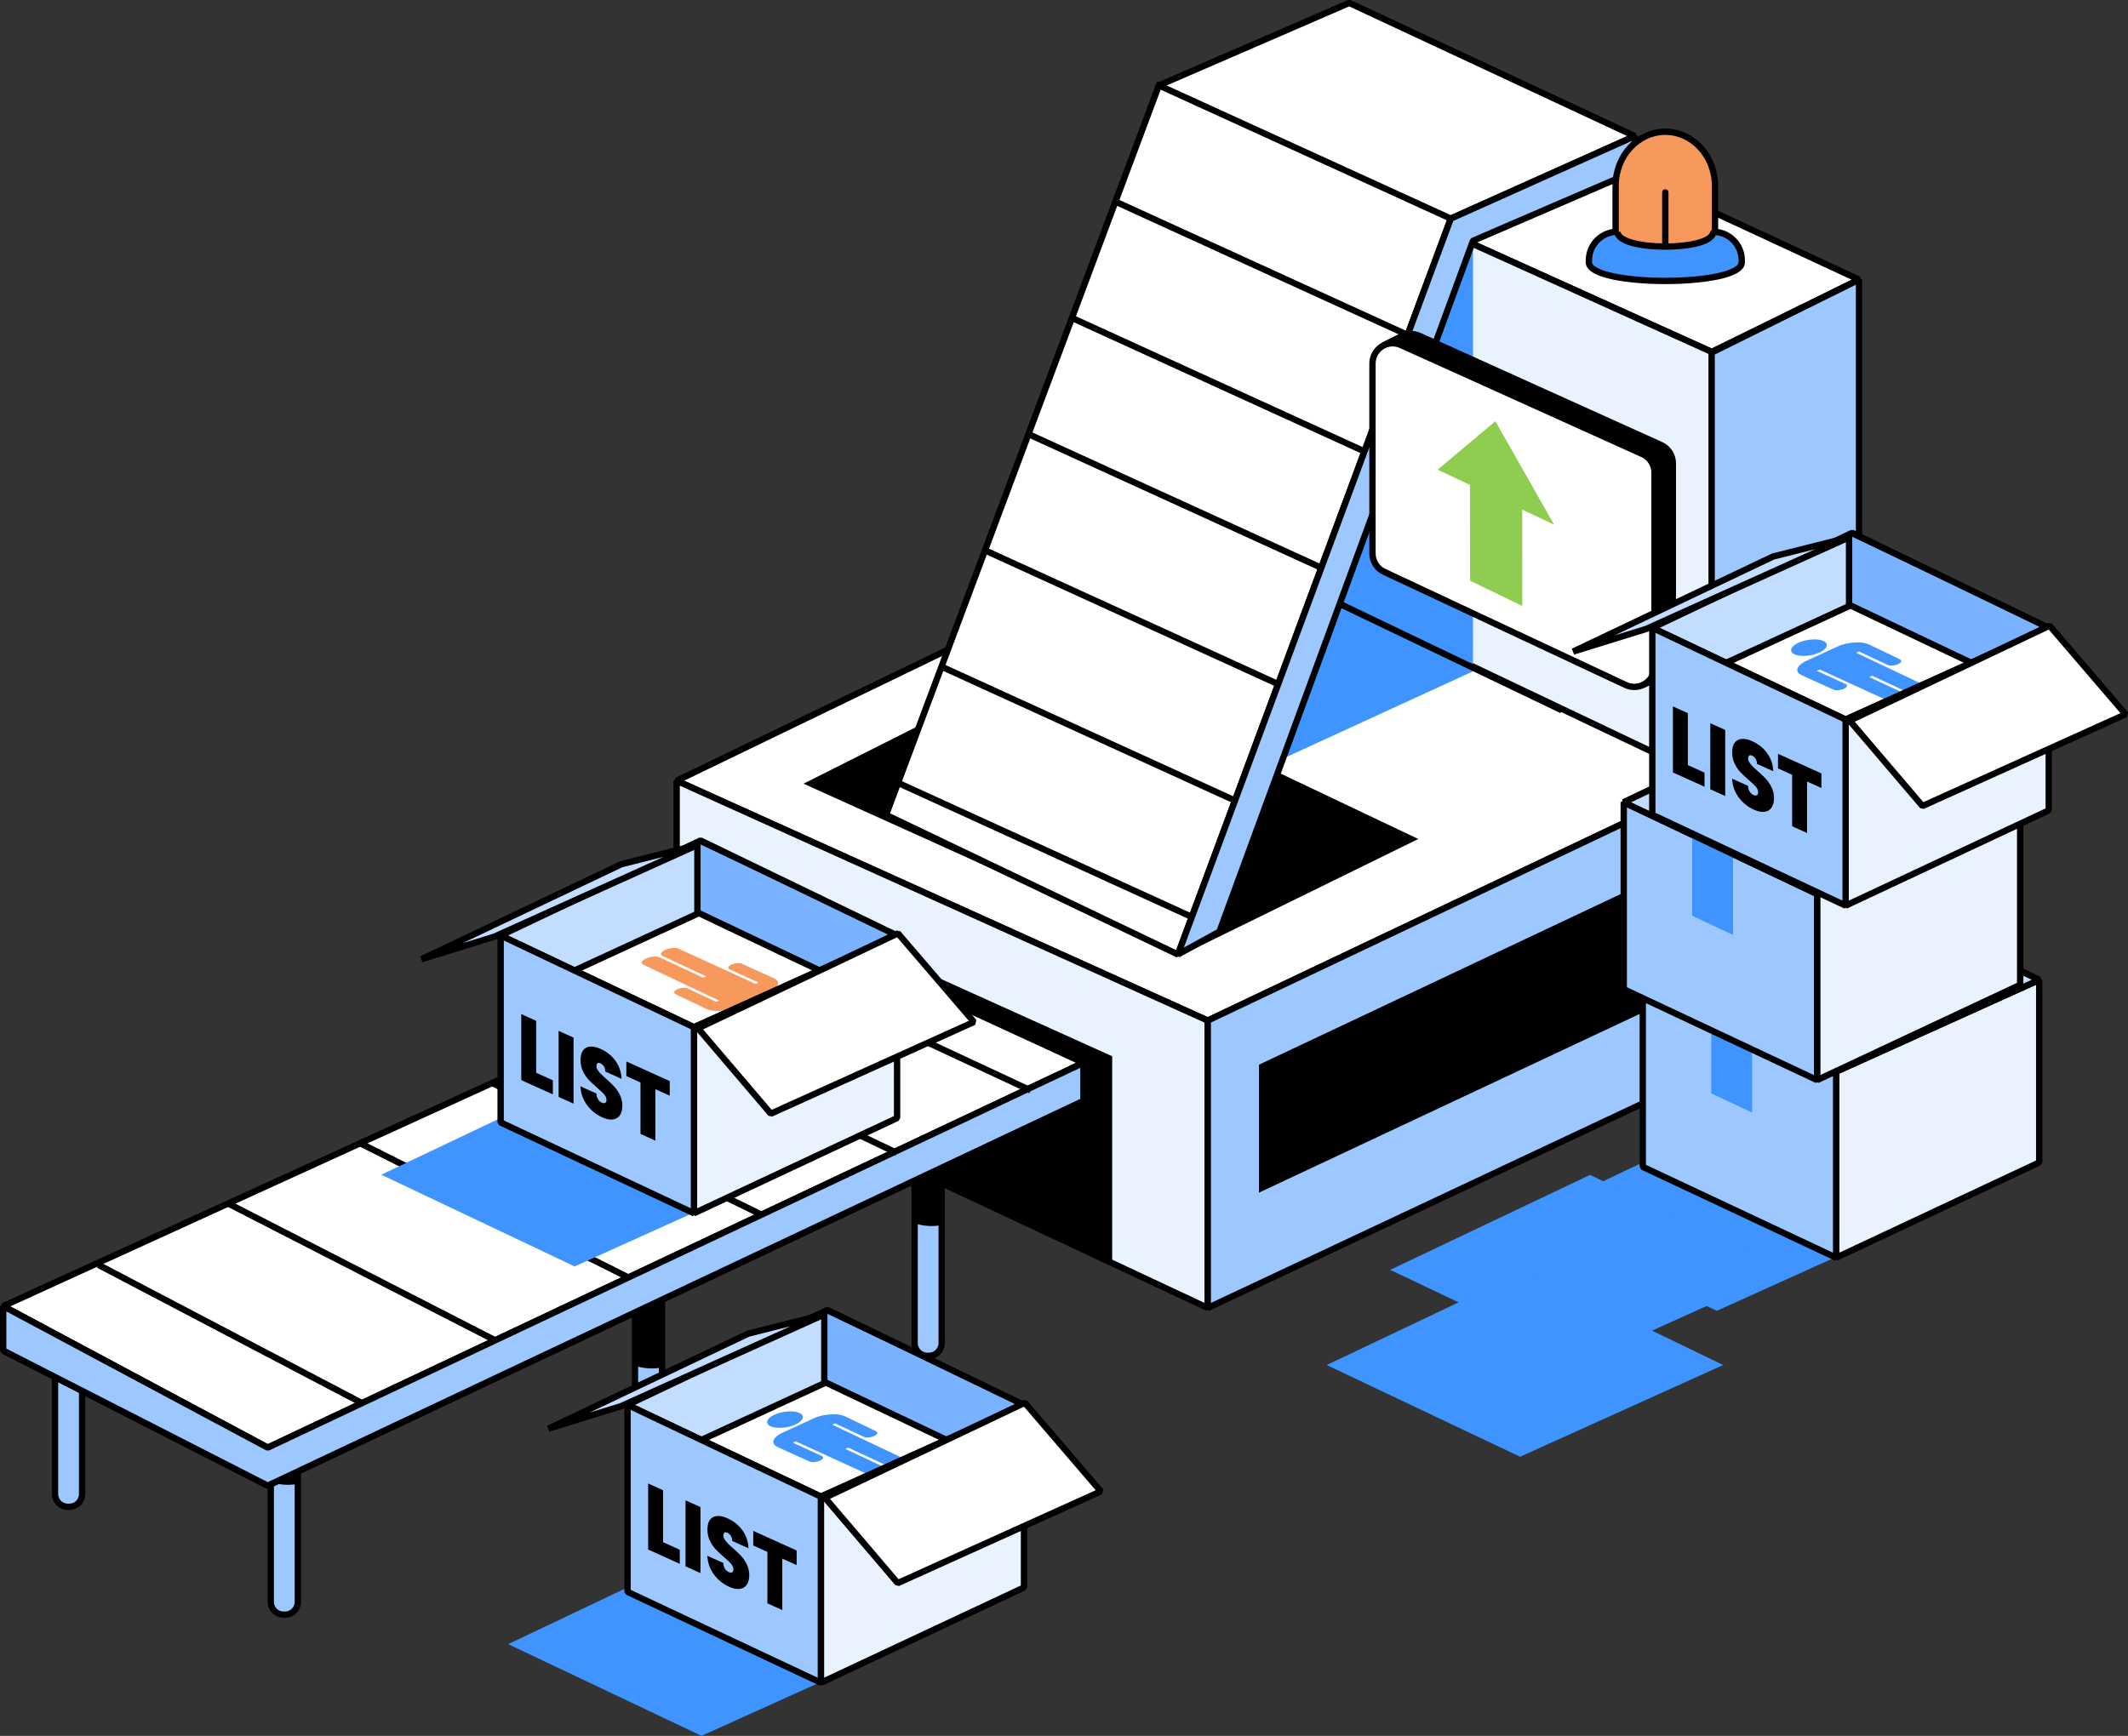 <svg xmlns="http://www.w3.org/2000/svg" xmlns:xlink="http://www.w3.org/1999/xlink" id="Calque_2" viewBox="0 0 335.37 273.64"><rect x="0" y="0" width="335.37" height="273.64" fill="#333333" stroke="none"/><defs><style>      .cls-1, .cls-2, .cls-3, .cls-4, .cls-5, .cls-6, .cls-7, .cls-8, .cls-9, .cls-10 {        stroke: #000;      }      .cls-1, .cls-2, .cls-3, .cls-5, .cls-6, .cls-8, .cls-9, .cls-10 {        stroke-linecap: square;        stroke-linejoin: bevel;      }      .cls-1, .cls-11 {        fill: #c2ddff;      }      .cls-2, .cls-12 {        fill: #f7995c;      }      .cls-3, .cls-4, .cls-13 {        fill: #9cc8ff;      }      .cls-14 {        fill: #8fcd51;      }      .cls-15, .cls-9 {        fill: #3f94ff;      }      .cls-4 {        stroke-linecap: round;        stroke-linejoin: round;      }      .cls-16 {        clip-path: url(#clippath-1);      }      .cls-17 {        clip-path: url(#clippath-3);      }      .cls-18 {        clip-path: url(#clippath-4);      }      .cls-19 {        clip-path: url(#clippath-2);      }      .cls-20 {        clip-path: url(#clippath-7);      }      .cls-21 {        clip-path: url(#clippath-6);      }      .cls-22 {        clip-path: url(#clippath-8);      }      .cls-23 {        clip-path: url(#clippath-5);      }      .cls-5 {        fill: #e9f2ff;      }      .cls-6 {        fill: #fff;      }      .cls-7 {        stroke-miterlimit: 10;      }      .cls-7, .cls-8 {        fill: none;      }      .cls-10 {        fill: #79b3ff;      }      .cls-24 {        clip-path: url(#clippath);      }    </style><clipPath id="clippath"><path class="cls-3" d="M42.67,222.5h4.27v30.03c0,1.1-.9,2-2,2h-.27c-1.1,0-2-.9-2-2v-30.03h0Z"></path></clipPath><clipPath id="clippath-1"><path class="cls-3" d="M8.67,205.5h4.27v30.03c0,1.1-.9,2-2,2h-.27c-1.1,0-2-.9-2-2v-30.03h0Z"></path></clipPath><clipPath id="clippath-2"><path class="cls-3" d="M100.07,204.16h4.27v30.03c0,1.1-.9,2-2,2h-.27c-1.1,0-2-.9-2-2v-30.03h0Z"></path></clipPath><clipPath id="clippath-3"><path class="cls-3" d="M144.14,181.7h4.27v30.03c0,1.1-.9,2-2,2h-.27c-1.1,0-2-.9-2-2v-30.03h0Z"></path></clipPath><clipPath id="clippath-4"><polygon class="cls-1" points="290.4 139.5 321.38 154.47 289.37 168.93 258.9 154.47 290.4 139.5"></polygon></clipPath><clipPath id="clippath-5"><polygon class="cls-1" points="287.4 111.5 318.38 126.47 286.37 140.93 255.9 126.47 287.4 111.5"></polygon></clipPath><clipPath id="clippath-6"><polygon class="cls-1" points="130.4 206.5 161.38 221.47 129.37 235.93 98.9 221.47 130.4 206.5"></polygon></clipPath><clipPath id="clippath-7"><polygon class="cls-1" points="291.9 84 322.88 98.97 290.87 113.43 260.4 98.97 291.9 84"></polygon></clipPath><clipPath id="clippath-8"><polygon class="cls-1" points="110.4 132.5 141.38 147.47 109.37 161.93 78.9 147.47 110.4 132.5"></polygon></clipPath></defs><g id="illustration"><g><g><path class="cls-13" d="M42.67,222.5h4.27v30.03c0,1.1-.9,2-2,2h-.27c-1.1,0-2-.9-2-2v-30.03h0Z"></path><g class="cls-24"><circle cx="45.36" cy="225.56" r="8.5"></circle></g><path class="cls-8" d="M42.67,222.5h4.27v30.03c0,1.1-.9,2-2,2h-.27c-1.1,0-2-.9-2-2v-30.03h0Z"></path></g><g><path class="cls-13" d="M8.67,205.5h4.27v30.03c0,1.1-.9,2-2,2h-.27c-1.1,0-2-.9-2-2v-30.03h0Z"></path><g class="cls-16"><circle cx="11.36" cy="208.56" r="8.5"></circle></g><path class="cls-8" d="M8.67,205.5h4.27v30.03c0,1.1-.9,2-2,2h-.27c-1.1,0-2-.9-2-2v-30.03h0Z"></path></g><g><path class="cls-13" d="M100.07,204.16h4.27v30.03c0,1.1-.9,2-2,2h-.27c-1.1,0-2-.9-2-2v-30.03h0Z"></path><g class="cls-19"><circle cx="102.76" cy="207.22" r="8.5"></circle></g><path class="cls-8" d="M100.07,204.16h4.27v30.03c0,1.1-.9,2-2,2h-.27c-1.1,0-2-.9-2-2v-30.03h0Z"></path></g><g><path class="cls-13" d="M144.14,181.7h4.27v30.03c0,1.1-.9,2-2,2h-.27c-1.1,0-2-.9-2-2v-30.03h0Z"></path><g class="cls-17"><circle cx="146.83" cy="184.77" r="8.5"></circle></g><path class="cls-8" d="M144.14,181.7h4.27v30.03c0,1.1-.9,2-2,2h-.27c-1.1,0-2-.9-2-2v-30.03h0Z"></path></g><polygon class="cls-6" points="292.98 44.08 216.3 8.49 186.14 17.68 269.75 55.47 292.98 44.08"></polygon><g><polygon class="cls-3" points="269.14 169.18 292.98 157.74 292.98 44.08 269.14 55.88 269.14 169.18"></polygon><polygon class="cls-5" points="269.75 168.77 186.14 131.34 186.14 17.68 269.75 55.47 269.75 168.77"></polygon><polygon class="cls-6" points="187.64 83.93 106.64 123.08 190.34 160.88 269.98 123.08 187.64 83.93"></polygon><polygon class="cls-5" points="190.34 160.88 106.64 123.08 106.64 166.95 190.34 206.18 190.34 160.88"></polygon><polygon class="cls-3" points="190.34 206.18 269.98 168.74 269.98 123.08 190.34 160.88 190.34 206.18"></polygon><polygon points="175.28 166.51 114.69 139.15 114.69 170.91 175.28 199.3 175.28 166.51"></polygon><polygon points="198.41 188.01 261.98 158.16 261.98 137.84 198.41 167.84 198.41 188.01"></polygon><polygon points="164.79 104.34 126.64 123.54 186.33 150.5 223.52 132.26 164.79 104.34"></polygon><polygon class="cls-15" points="232.14 37.96 232.14 105.83 196.04 122.41 158.9 105.83 232.14 37.96"></polygon><line class="cls-7" x1="246.14" y1="111.96" x2="187.64" y2="83.93"></line></g><g id="tapis"><polygon class="cls-6" points="257.64 21.46 228.64 34.46 185.64 150.46 139.64 128.46 182.64 13.46 212.64 .46 257.64 21.46"></polygon><polygon class="cls-3" points="257.64 21.46 257.64 26.96 232.14 37.96 192.18 146.86 185.64 150.46 228.64 34.46 257.64 21.46"></polygon><g id="rails"><g><line class="cls-5" x1="182.64" y1="13.46" x2="228.64" y2="34.46"></line><line class="cls-5" x1="175.81" y1="31.79" x2="221.81" y2="52.79"></line><line class="cls-5" x1="168.97" y1="50.13" x2="214.97" y2="71.13"></line><line class="cls-5" x1="162.14" y1="68.46" x2="208.14" y2="89.46"></line><line class="cls-5" x1="155.31" y1="86.79" x2="201.31" y2="107.79"></line><line class="cls-5" x1="148.47" y1="105.13" x2="194.47" y2="126.13"></line><line class="cls-5" x1="141.64" y1="123.46" x2="187.64" y2="144.46"></line></g></g></g><g id="TV"><g><path class="cls-6" d="M261.76,70.14l-38.06-17.19c-2.12-.96-4.51.59-4.51,2.91v29.94c0,1.24.72,2.37,1.84,2.89l38.06,17.84c2.12.99,4.55-.55,4.55-2.89v-30.59c0-1.26-.74-2.4-1.88-2.91Z"></path><path class="cls-6" d="M261.54,70.25l-38.06-17.19c-2.12-.96-4.51.59-4.51,2.91v29.94c0,1.24.72,2.37,1.84,2.89l38.06,17.84c2.12.99,4.55-.55,4.55-2.89v-30.59c0-1.26-.74-2.4-1.88-2.91Z"></path><path class="cls-6" d="M261.32,70.37l-38.06-17.19c-2.12-.96-4.51.59-4.51,2.91v29.94c0,1.24.72,2.37,1.84,2.89l38.06,17.84c2.12.99,4.55-.55,4.55-2.89v-30.59c0-1.26-.74-2.4-1.88-2.91Z"></path><path class="cls-6" d="M261.09,70.48l-38.06-17.19c-2.12-.96-4.51.59-4.51,2.91v29.94c0,1.24.72,2.37,1.84,2.89l38.06,17.84c2.12.99,4.55-.55,4.55-2.89v-30.59c0-1.26-.74-2.4-1.88-2.91Z"></path><path class="cls-6" d="M260.87,70.59l-38.06-17.19c-2.12-.96-4.51.59-4.51,2.91v29.94c0,1.24.72,2.37,1.84,2.89l38.06,17.84c2.12.99,4.55-.55,4.55-2.89v-30.59c0-1.26-.74-2.4-1.88-2.91Z"></path><path class="cls-6" d="M260.65,70.7l-38.06-17.19c-2.12-.96-4.51.59-4.51,2.91v29.94c0,1.24.72,2.37,1.84,2.89l38.06,17.84c2.12.99,4.55-.55,4.55-2.89v-30.59c0-1.26-.74-2.4-1.88-2.91Z"></path><path class="cls-6" d="M260.43,70.81l-38.06-17.19c-2.12-.96-4.51.59-4.51,2.91v29.94c0,1.24.72,2.37,1.84,2.89l38.06,17.84c2.12.99,4.55-.55,4.55-2.89v-30.59c0-1.26-.74-2.4-1.88-2.91Z"></path><path class="cls-6" d="M260.2,70.92l-38.06-17.19c-2.12-.96-4.51.59-4.51,2.91v29.94c0,1.24.72,2.37,1.84,2.89l38.06,17.84c2.12.99,4.55-.55,4.55-2.89v-30.59c0-1.26-.74-2.4-1.88-2.91Z"></path><path class="cls-6" d="M259.98,71.03l-38.06-17.19c-2.12-.96-4.51.59-4.51,2.91v29.94c0,1.24.72,2.37,1.84,2.89l38.06,17.84c2.12.99,4.55-.55,4.55-2.89v-30.59c0-1.26-.74-2.4-1.88-2.91Z"></path><path class="cls-6" d="M259.76,71.14l-38.06-17.19c-2.12-.96-4.51.59-4.51,2.91v29.94c0,1.24.72,2.37,1.84,2.89l38.06,17.84c2.12.99,4.55-.55,4.55-2.89v-30.59c0-1.26-.74-2.4-1.88-2.91Z"></path><path class="cls-6" d="M259.54,71.25l-38.06-17.19c-2.12-.96-4.51.59-4.51,2.91v29.94c0,1.24.72,2.37,1.84,2.89l38.06,17.84c2.12.99,4.55-.55,4.55-2.89v-30.59c0-1.26-.74-2.4-1.88-2.91Z"></path><path class="cls-6" d="M259.31,71.37l-38.06-17.19c-2.12-.96-4.51.59-4.51,2.91v29.94c0,1.24.72,2.37,1.84,2.89l38.06,17.84c2.12.99,4.55-.55,4.55-2.89v-30.59c0-1.26-.74-2.4-1.88-2.91Z"></path><path class="cls-6" d="M259.09,71.48l-38.06-17.19c-2.12-.96-4.51.59-4.51,2.91v29.94c0,1.24.72,2.37,1.84,2.89l38.06,17.84c2.12.99,4.55-.55,4.55-2.89v-30.59c0-1.26-.74-2.4-1.88-2.91Z"></path><path class="cls-6" d="M258.87,71.59l-38.06-17.19c-2.12-.96-4.51.59-4.51,2.91v29.94c0,1.24.72,2.37,1.84,2.89l38.06,17.84c2.12.99,4.55-.55,4.55-2.89v-30.59c0-1.26-.74-2.4-1.88-2.91Z"></path></g></g><polygon class="cls-6" points="127.86 153.77 170.75 173.54 42.19 234.2 .5 212.9 127.86 153.77"></polygon><polygon class="cls-6" points="127.86 147.77 170.75 167.54 42.19 228.2 .5 205.9 127.86 147.77"></polygon><polygon class="cls-3" points=".5 205.9 .5 212.9 42.19 234.2 170.75 173.54 170.75 167.54 42.19 228.2 .5 205.9"></polygon><g><polygon class="cls-15" points="271.59 177.21 302.57 192.18 270.56 206.64 240.09 192.18 271.59 177.21"></polygon><polygon class="cls-15" points="250.59 185.21 281.57 200.18 249.56 214.64 219.09 200.18 250.59 185.21"></polygon><polygon class="cls-15" points="240.59 200.21 271.57 215.18 239.56 229.64 209.09 215.18 240.59 200.21"></polygon><g><g><polygon class="cls-11" points="290.4 139.5 321.38 154.47 289.37 168.93 258.9 154.47 290.4 139.5"></polygon><g class="cls-18"><polygon class="cls-10" points="320.37 183.11 289.91 168.79 289.91 139.32 320.37 153.78 320.37 183.11"></polygon></g><polygon class="cls-8" points="290.4 139.5 321.38 154.47 289.37 168.93 258.9 154.47 290.4 139.5"></polygon></g><polygon class="cls-5" points="289.37 168.93 321.38 154.47 321.38 183.25 289.37 198.26 289.37 168.93"></polygon><polygon class="cls-3" points="289.37 198.26 258.9 183.94 258.9 154.47 289.37 168.93 289.37 198.26"></polygon><polygon class="cls-15" points="269.69 159.64 269.69 172.36 276.13 175.38 276.13 162.7 269.69 159.64"></polygon></g><polygon class="cls-1" points="258.9 154.47 290.4 139.5 321.38 154.47 289.37 168.93 258.9 154.47"></polygon></g><g><g><g><polygon class="cls-11" points="287.4 111.5 318.38 126.47 286.37 140.93 255.9 126.47 287.4 111.5"></polygon><g class="cls-23"><polygon class="cls-10" points="317.37 155.11 286.91 140.79 286.91 111.32 317.37 125.78 317.37 155.11"></polygon></g><polygon class="cls-8" points="287.4 111.5 318.38 126.47 286.37 140.93 255.9 126.47 287.4 111.5"></polygon></g><polygon class="cls-5" points="286.37 140.93 318.38 126.47 318.38 155.25 286.37 170.26 286.37 140.93"></polygon><polygon class="cls-3" points="286.37 170.26 255.9 155.94 255.9 126.47 286.37 140.93 286.37 170.26"></polygon><polygon class="cls-15" points="266.69 131.64 266.69 144.36 273.13 147.38 273.13 134.7 266.69 131.64"></polygon></g><polygon class="cls-1" points="255.9 126.47 287.4 111.5 318.38 126.47 286.37 140.93 255.9 126.47"></polygon></g><g><g><polygon class="cls-15" points="111.59 244.21 142.57 259.18 110.56 273.64 80.09 259.18 111.59 244.21"></polygon><g><g><polygon class="cls-11" points="130.4 206.5 161.38 221.47 129.37 235.93 98.9 221.47 130.4 206.5"></polygon><g class="cls-21"><polygon class="cls-10" points="160.37 250.11 129.91 235.79 129.91 206.32 160.37 220.78 160.37 250.11"></polygon><g><polygon class="cls-6" points="130.14 217.94 108.05 228.14 137.76 241.56 159.38 231.84 130.14 217.94"></polygon><g><path class="cls-15" d="M133.65,228.21c-.16.07-.29.13-.43.2.03.02.05.03.08.04.53.24,1.05.49,1.57.73.45.21.89.42,1.33.62.59.28,1.18.55,1.77.83.7.33,1.37.67,2.09.98.66.28.08.94-1.11,1.2-.47.1-.87.09-1.22.03-.04,0-.07-.03-.11-.04-.66-.3-1.33-.6-1.99-.91-.56-.26-1.12-.51-1.69-.77-.48-.22-.96-.44-1.44-.66-.59-.27-1.19-.55-1.79-.82-1.08-.49-2.17-.99-3.26-1.49-.54-.25-1.09-.5-1.64-.75-.13-.06-.25-.11-.38-.18-.16.07-.3.14-.47.21.04.02.07.03.11.05.59.27,1.17.53,1.75.8.54.25,1.07.49,1.6.74.37.17.73.34,1.1.5.23.1.26.25.14.42-.24.35-1.2.67-1.95.5-.04-.01-.08-.03-.11-.04-.84-.38-1.69-.76-2.54-1.15-.59-.27-1.19-.53-1.78-.8-.26-.12-.51-.24-.77-.36-.9-.42-.9-1.27.39-2.03.1-.06.22-.12.34-.17,1.75-.8,3.5-1.61,5.26-2.42.18-.08.39-.14.6-.2.8-.23,1.59-.33,2.37-.32.52,0,.98.07,1.36.19.2.06.36.14.52.22.55.26,1.09.52,1.63.78.72.35,1.44.69,2.16,1.03.3.14.59.29.88.43.07.04.14.08.18.13.15.17.07.36-.27.56-.43.24-.93.36-1.46.31-.09,0-.16-.03-.22-.05-.84-.39-1.7-.79-2.55-1.19-.61-.28-1.22-.57-1.83-.86-.08-.04-.16-.08-.24-.12l-.46.21s.06.03.09.04c.58.27,1.16.54,1.73.82.53.25,1.05.5,1.58.75,1.08.51,2.15,1.02,3.21,1.52,1.08.51,2.15,1.02,3.22,1.53.71.34,1.42.68,2.13,1.01.23.11.29.25.22.43-.17.43-1.35.92-2.33.83-.16-.01-.3-.05-.41-.1-.32-.15-.65-.29-.97-.44-.86-.4-1.71-.8-2.57-1.2-.54-.25-1.09-.51-1.63-.76-.55-.26-1.1-.51-1.66-.77-.03-.02-.07-.03-.11-.05Z"></path><path class="cls-15" d="M125.35,224.56c-1.24.6-3.07.68-3.91.28-.93-.44-.61-1.27.6-1.82,1.41-.64,3.15-.67,3.97-.28.92.44.54,1.31-.66,1.82Z"></path></g></g></g><polygon class="cls-8" points="130.4 206.5 161.38 221.47 129.37 235.93 98.9 221.47 130.4 206.5"></polygon></g><polygon class="cls-5" points="129.37 235.93 161.38 221.47 161.38 250.25 129.37 265.26 129.37 235.93"></polygon><polygon class="cls-3" points="129.37 265.26 98.9 250.94 98.9 221.47 129.37 235.93 129.37 265.26"></polygon></g><polygon class="cls-6" points="161.51 221.13 173.49 235.1 141.48 249.56 130.01 236.1 161.51 221.13"></polygon><polygon class="cls-1" points="117.93 210.23 129.91 207.21 97.9 221.66 86.43 225.21 117.93 210.23"></polygon></g><g><path d="M104.5,243.11l2.63,1.19v2.22l-4.98-2.25v-10.41l2.35,1.06v8.2Z"></path><path d="M110.39,237.57v10.41l-2.35-1.06v-10.41l2.35,1.06Z"></path><path d="M112.5,248.18c-.63-.86-.97-1.84-1.02-2.93l2.51,1.13c.02.38.11.68.26.92.15.24.35.41.59.52.22.1.39.11.53.04.14-.07.21-.22.21-.46,0-.31-.12-.59-.35-.87-.23-.27-.61-.63-1.13-1.07-.55-.47-1-.9-1.34-1.26s-.64-.81-.89-1.33c-.25-.52-.38-1.11-.38-1.77s.14-1.18.41-1.54c.27-.35.65-.55,1.13-.58.48-.03,1.02.09,1.63.37.98.44,1.77,1.08,2.36,1.91.59.83.9,1.77.94,2.81l-2.56-1.15c0-.32-.09-.59-.23-.82-.15-.22-.34-.39-.57-.49-.18-.08-.32-.08-.43,0-.11.08-.17.23-.17.47,0,.2.06.39.19.59s.28.39.46.58c.18.19.46.44.82.76.54.47.98.89,1.33,1.27.35.38.65.82.9,1.34s.38,1.07.38,1.68-.13,1.12-.38,1.5c-.25.38-.62.6-1.09.67-.48.07-1.04-.04-1.69-.33-.98-.44-1.79-1.1-2.42-1.96Z"></path><path d="M125.55,244.41v2.31l-2.26-1.02v8.11l-2.35-1.06v-8.11l-2.23-1.01v-2.3l6.84,3.09Z"></path></g></g><g><g><g><polygon class="cls-11" points="291.9 84 322.88 98.97 290.87 113.43 260.4 98.97 291.9 84"></polygon><g class="cls-20"><polygon class="cls-10" points="321.87 127.61 291.41 113.29 291.41 83.82 321.87 98.28 321.87 127.61"></polygon><g><polygon class="cls-6" points="291.64 95.44 269.55 105.64 299.26 119.06 320.88 109.34 291.64 95.44"></polygon><g><path class="cls-15" d="M295.02,106.53c-.16.07-.29.13-.43.2.03.02.05.03.08.04.53.24,1.05.49,1.57.73.45.21.89.42,1.33.62.59.28,1.18.55,1.77.83.7.33,1.37.67,2.09.98.66.28.08.94-1.11,1.2-.47.1-.87.09-1.22.03-.04,0-.07-.03-.11-.04-.66-.3-1.33-.6-1.99-.91-.56-.26-1.12-.51-1.69-.77-.48-.22-.96-.44-1.44-.66-.59-.27-1.19-.55-1.79-.82-1.08-.49-2.17-.99-3.26-1.49-.54-.25-1.09-.5-1.64-.75-.13-.06-.25-.11-.38-.18-.16.07-.3.14-.47.21.04.02.07.03.11.05.59.27,1.17.53,1.75.8.54.25,1.07.49,1.6.74.37.17.73.34,1.1.5.23.1.26.25.14.42-.24.35-1.2.67-1.95.5-.04-.01-.08-.03-.11-.04-.84-.38-1.69-.76-2.54-1.15-.59-.27-1.19-.53-1.78-.8-.26-.12-.51-.24-.77-.36-.9-.42-.9-1.27.39-2.03.1-.06.22-.12.34-.17,1.75-.8,3.5-1.61,5.26-2.42.18-.08.39-.14.6-.2.8-.23,1.59-.33,2.37-.32.52,0,.98.07,1.36.19.2.06.36.14.52.22.55.26,1.09.52,1.63.78.72.35,1.44.69,2.16,1.03.3.14.59.29.88.43.07.04.14.08.18.13.15.17.07.36-.27.56-.43.24-.93.36-1.46.31-.09,0-.16-.03-.22-.05-.84-.39-1.7-.79-2.55-1.19-.61-.28-1.22-.57-1.83-.86-.08-.04-.16-.08-.24-.12l-.46.21s.06.03.09.04c.58.27,1.16.54,1.73.82.53.25,1.05.5,1.58.75,1.08.51,2.15,1.02,3.21,1.52,1.08.51,2.15,1.02,3.22,1.53.71.34,1.42.68,2.13,1.01.23.11.29.25.22.43-.17.43-1.35.92-2.33.83-.16-.01-.3-.05-.41-.1-.32-.15-.65-.29-.97-.44-.86-.4-1.71-.8-2.57-1.2-.54-.25-1.09-.51-1.63-.76-.55-.26-1.1-.51-1.66-.77-.03-.02-.07-.03-.11-.05Z"></path><path class="cls-15" d="M286.73,102.87c-1.24.6-3.07.68-3.91.28-.93-.44-.61-1.27.6-1.82,1.41-.64,3.15-.67,3.97-.28.92.44.54,1.31-.66,1.82Z"></path></g></g></g><polygon class="cls-8" points="291.9 84 322.88 98.97 290.87 113.43 260.4 98.97 291.9 84"></polygon></g><polygon class="cls-5" points="290.87 113.43 322.88 98.97 322.88 127.75 290.87 142.76 290.87 113.43"></polygon><polygon class="cls-3" points="290.87 142.76 260.4 128.44 260.4 98.97 290.87 113.43 290.87 142.76"></polygon></g><polygon class="cls-6" points="323.01 98.63 334.99 112.6 302.98 127.06 291.51 113.6 323.01 98.63"></polygon><polygon class="cls-1" points="279.43 87.73 291.41 84.71 259.4 99.16 247.93 102.71 279.43 87.73"></polygon></g><g><path d="M266,120.61l2.63,1.19v2.22l-4.98-2.25v-10.41l2.35,1.06v8.2Z"></path><path d="M271.89,115.07v10.41l-2.35-1.06v-10.41l2.35,1.06Z"></path><path d="M274,125.68c-.63-.86-.97-1.84-1.02-2.93l2.51,1.13c.02.38.11.68.26.92.15.24.35.41.59.52.22.1.39.11.53.04.14-.07.21-.22.21-.46,0-.31-.12-.59-.35-.87-.23-.27-.61-.63-1.13-1.07-.55-.47-1-.9-1.34-1.26s-.64-.81-.89-1.33c-.25-.52-.38-1.11-.38-1.77s.14-1.18.41-1.54c.27-.35.65-.55,1.13-.58.48-.03,1.02.09,1.63.37.98.44,1.77,1.08,2.36,1.91.59.83.9,1.77.94,2.81l-2.56-1.15c0-.32-.09-.59-.23-.82-.15-.22-.34-.39-.57-.49-.18-.08-.32-.08-.43,0-.11.08-.17.23-.17.47,0,.2.06.39.19.59s.28.39.46.58c.18.19.46.44.82.76.54.47.98.89,1.33,1.27.35.38.65.82.9,1.34s.38,1.07.38,1.68-.13,1.12-.38,1.5c-.25.38-.62.6-1.09.67-.48.07-1.04-.04-1.69-.33-.98-.44-1.79-1.1-2.42-1.96Z"></path><path d="M287.05,121.91v2.31l-2.26-1.02v8.11l-2.35-1.06v-8.11l-2.23-1.01v-2.3l6.84,3.09Z"></path></g><g><line class="cls-5" x1="118.95" y1="151.62" x2="161.97" y2="171.68"></line><line class="cls-5" x1="98.35" y1="161.22" x2="140.88" y2="181.53"></line><line class="cls-5" x1="77.75" y1="170.82" x2="119.78" y2="191.37"></line><line class="cls-5" x1="57.15" y1="180.42" x2="98.69" y2="201.21"></line><line class="cls-5" x1="36.55" y1="190.02" x2="77.59" y2="211.06"></line><line class="cls-5" x1="15.95" y1="199.62" x2="56.5" y2="220.9"></line></g><polygon class="cls-14" points="244.93 82.71 235.67 66.4 226.57 74.04 231.66 76.44 231.68 91.54 239.91 95.53 239.9 80.34 244.93 82.71"></polygon><g><g><polygon class="cls-15" points="91.59 170.21 122.57 185.18 90.56 199.64 60.09 185.18 91.59 170.21"></polygon><g><g><polygon class="cls-11" points="110.4 132.5 141.38 147.47 109.37 161.93 78.9 147.47 110.4 132.5"></polygon><g class="cls-22"><polygon class="cls-10" points="140.37 176.11 109.91 161.79 109.91 132.32 140.37 146.78 140.37 176.11"></polygon><g><polygon class="cls-6" points="110.14 143.94 88.05 154.14 117.76 167.56 139.38 157.84 110.14 143.94"></polygon><g><path class="cls-12" d="M110.85,154.11c.16-.07.29-.13.43-.2-.03-.02-.05-.03-.08-.04-.53-.24-1.05-.49-1.57-.73-.45-.21-.89-.42-1.33-.62-.59-.28-1.18-.55-1.77-.83-.7-.33-1.37-.67-2.09-.98-.66-.28-.08-.94,1.11-1.2.47-.1.87-.09,1.22-.03.04,0,.07.03.11.04.66.3,1.33.6,1.99.91.56.26,1.12.51,1.69.77.48.22.96.44,1.44.66.59.27,1.19.55,1.79.82,1.08.49,2.17.99,3.26,1.49.54.25,1.09.5,1.64.75.13.06.25.11.38.18.16-.07.3-.14.47-.21-.04-.02-.07-.03-.11-.05-.59-.27-1.17-.53-1.75-.8-.54-.25-1.07-.49-1.6-.74-.37-.17-.73-.34-1.1-.5-.23-.1-.26-.25-.14-.42.24-.35,1.2-.67,1.95-.5.04.01.08.03.11.04.84.38,1.69.76,2.54,1.15.59.27,1.19.53,1.78.8.26.12.51.24.77.36.9.42.9,1.27-.39,2.03-.1.06-.22.12-.34.17-1.75.8-3.5,1.61-5.26,2.42-.18.08-.39.14-.6.2-.8.23-1.59.33-2.37.32-.52,0-.98-.07-1.36-.19-.2-.06-.36-.14-.52-.22-.55-.26-1.09-.52-1.63-.78-.72-.35-1.44-.69-2.16-1.03-.3-.14-.59-.29-.88-.43-.07-.04-.14-.08-.18-.13-.15-.17-.07-.36.27-.56.43-.24.93-.36,1.46-.31.09,0,.16.03.22.05.84.39,1.7.79,2.55,1.19.61.28,1.22.57,1.83.86.08.04.16.08.24.12l.46-.21s-.06-.03-.09-.04c-.58-.27-1.16-.54-1.73-.82-.53-.25-1.05-.5-1.58-.75-1.08-.51-2.15-1.02-3.21-1.52-1.08-.51-2.15-1.02-3.22-1.53-.71-.34-1.42-.68-2.13-1.01-.23-.11-.29-.25-.22-.43.17-.43,1.35-.92,2.33-.83.16.01.3.05.41.1.32.15.65.29.97.44.86.4,1.71.8,2.57,1.2.54.25,1.09.51,1.63.76.55.26,1.1.51,1.66.77.03.02.07.03.11.05Z"></path><path class="cls-12" d="M119.15,157.76c1.24-.6,3.07-.68,3.91-.28.93.44.61,1.27-.6,1.82-1.41.64-3.15.67-3.97.28-.92-.44-.54-1.31.66-1.82Z"></path></g></g></g><polygon class="cls-8" points="110.4 132.5 141.38 147.47 109.37 161.93 78.9 147.47 110.4 132.5"></polygon></g><polygon class="cls-5" points="109.37 161.93 141.38 147.47 141.38 176.25 109.37 191.26 109.37 161.93"></polygon><polygon class="cls-3" points="109.37 191.26 78.9 176.94 78.9 147.47 109.37 161.93 109.37 191.26"></polygon></g><polygon class="cls-6" points="141.51 147.13 153.49 161.1 121.48 175.56 110.01 162.1 141.51 147.13"></polygon><polygon class="cls-1" points="97.93 136.23 109.91 133.21 77.9 147.66 66.43 151.21 97.93 136.23"></polygon></g><g><path d="M84.5,169.11l2.63,1.19v2.22l-4.98-2.25v-10.41l2.35,1.06v8.2Z"></path><path d="M90.39,163.57v10.41l-2.35-1.06v-10.41l2.35,1.06Z"></path><path d="M92.5,174.18c-.63-.86-.97-1.84-1.02-2.93l2.51,1.13c.02.38.11.68.26.92.15.24.35.41.59.52.22.1.39.11.53.04.14-.07.21-.22.21-.46,0-.31-.12-.59-.35-.87-.23-.27-.61-.63-1.13-1.07-.55-.47-1-.9-1.34-1.26s-.64-.81-.89-1.33c-.25-.52-.38-1.11-.38-1.77s.14-1.18.41-1.54c.27-.35.65-.55,1.13-.58.48-.03,1.02.09,1.63.37.98.44,1.77,1.08,2.36,1.91.59.83.9,1.77.94,2.81l-2.56-1.15c0-.32-.09-.59-.23-.82-.15-.22-.34-.39-.57-.49-.18-.08-.32-.08-.43,0-.11.08-.17.23-.17.47,0,.2.06.39.19.59s.28.39.46.58c.18.19.46.44.82.76.54.47.98.89,1.33,1.27.35.38.65.82.9,1.34s.38,1.07.38,1.68-.13,1.12-.38,1.5c-.25.38-.62.6-1.09.67-.48.07-1.04-.04-1.69-.33-.98-.44-1.79-1.1-2.42-1.96Z"></path><path d="M105.55,170.41v2.31l-2.26-1.02v8.11l-2.35-1.06v-8.11l-2.23-1.01v-2.3l6.84,3.09Z"></path></g></g><g><path class="cls-2" d="M262.45,20.77h0c4.32,0,7.83,3.81,7.83,8.51v8.51c0,4.55-15.66,4.55-15.66,0v-8.51c0-4.7,3.51-8.51,7.83-8.51Z"></path><path class="cls-9" d="M254.91,36.54c0,3.11,15.09,3.11,15.09,0,2.48,0,4.5,2.01,4.5,4.5v.32c0,3.9-24.09,3.9-24.09,0v-.32c0-2.48,2.01-4.5,4.5-4.5Z"></path><line class="cls-4" x1="262.45" y1="38.16" x2="262.45" y2="30.33"></line></g></g></g></svg>